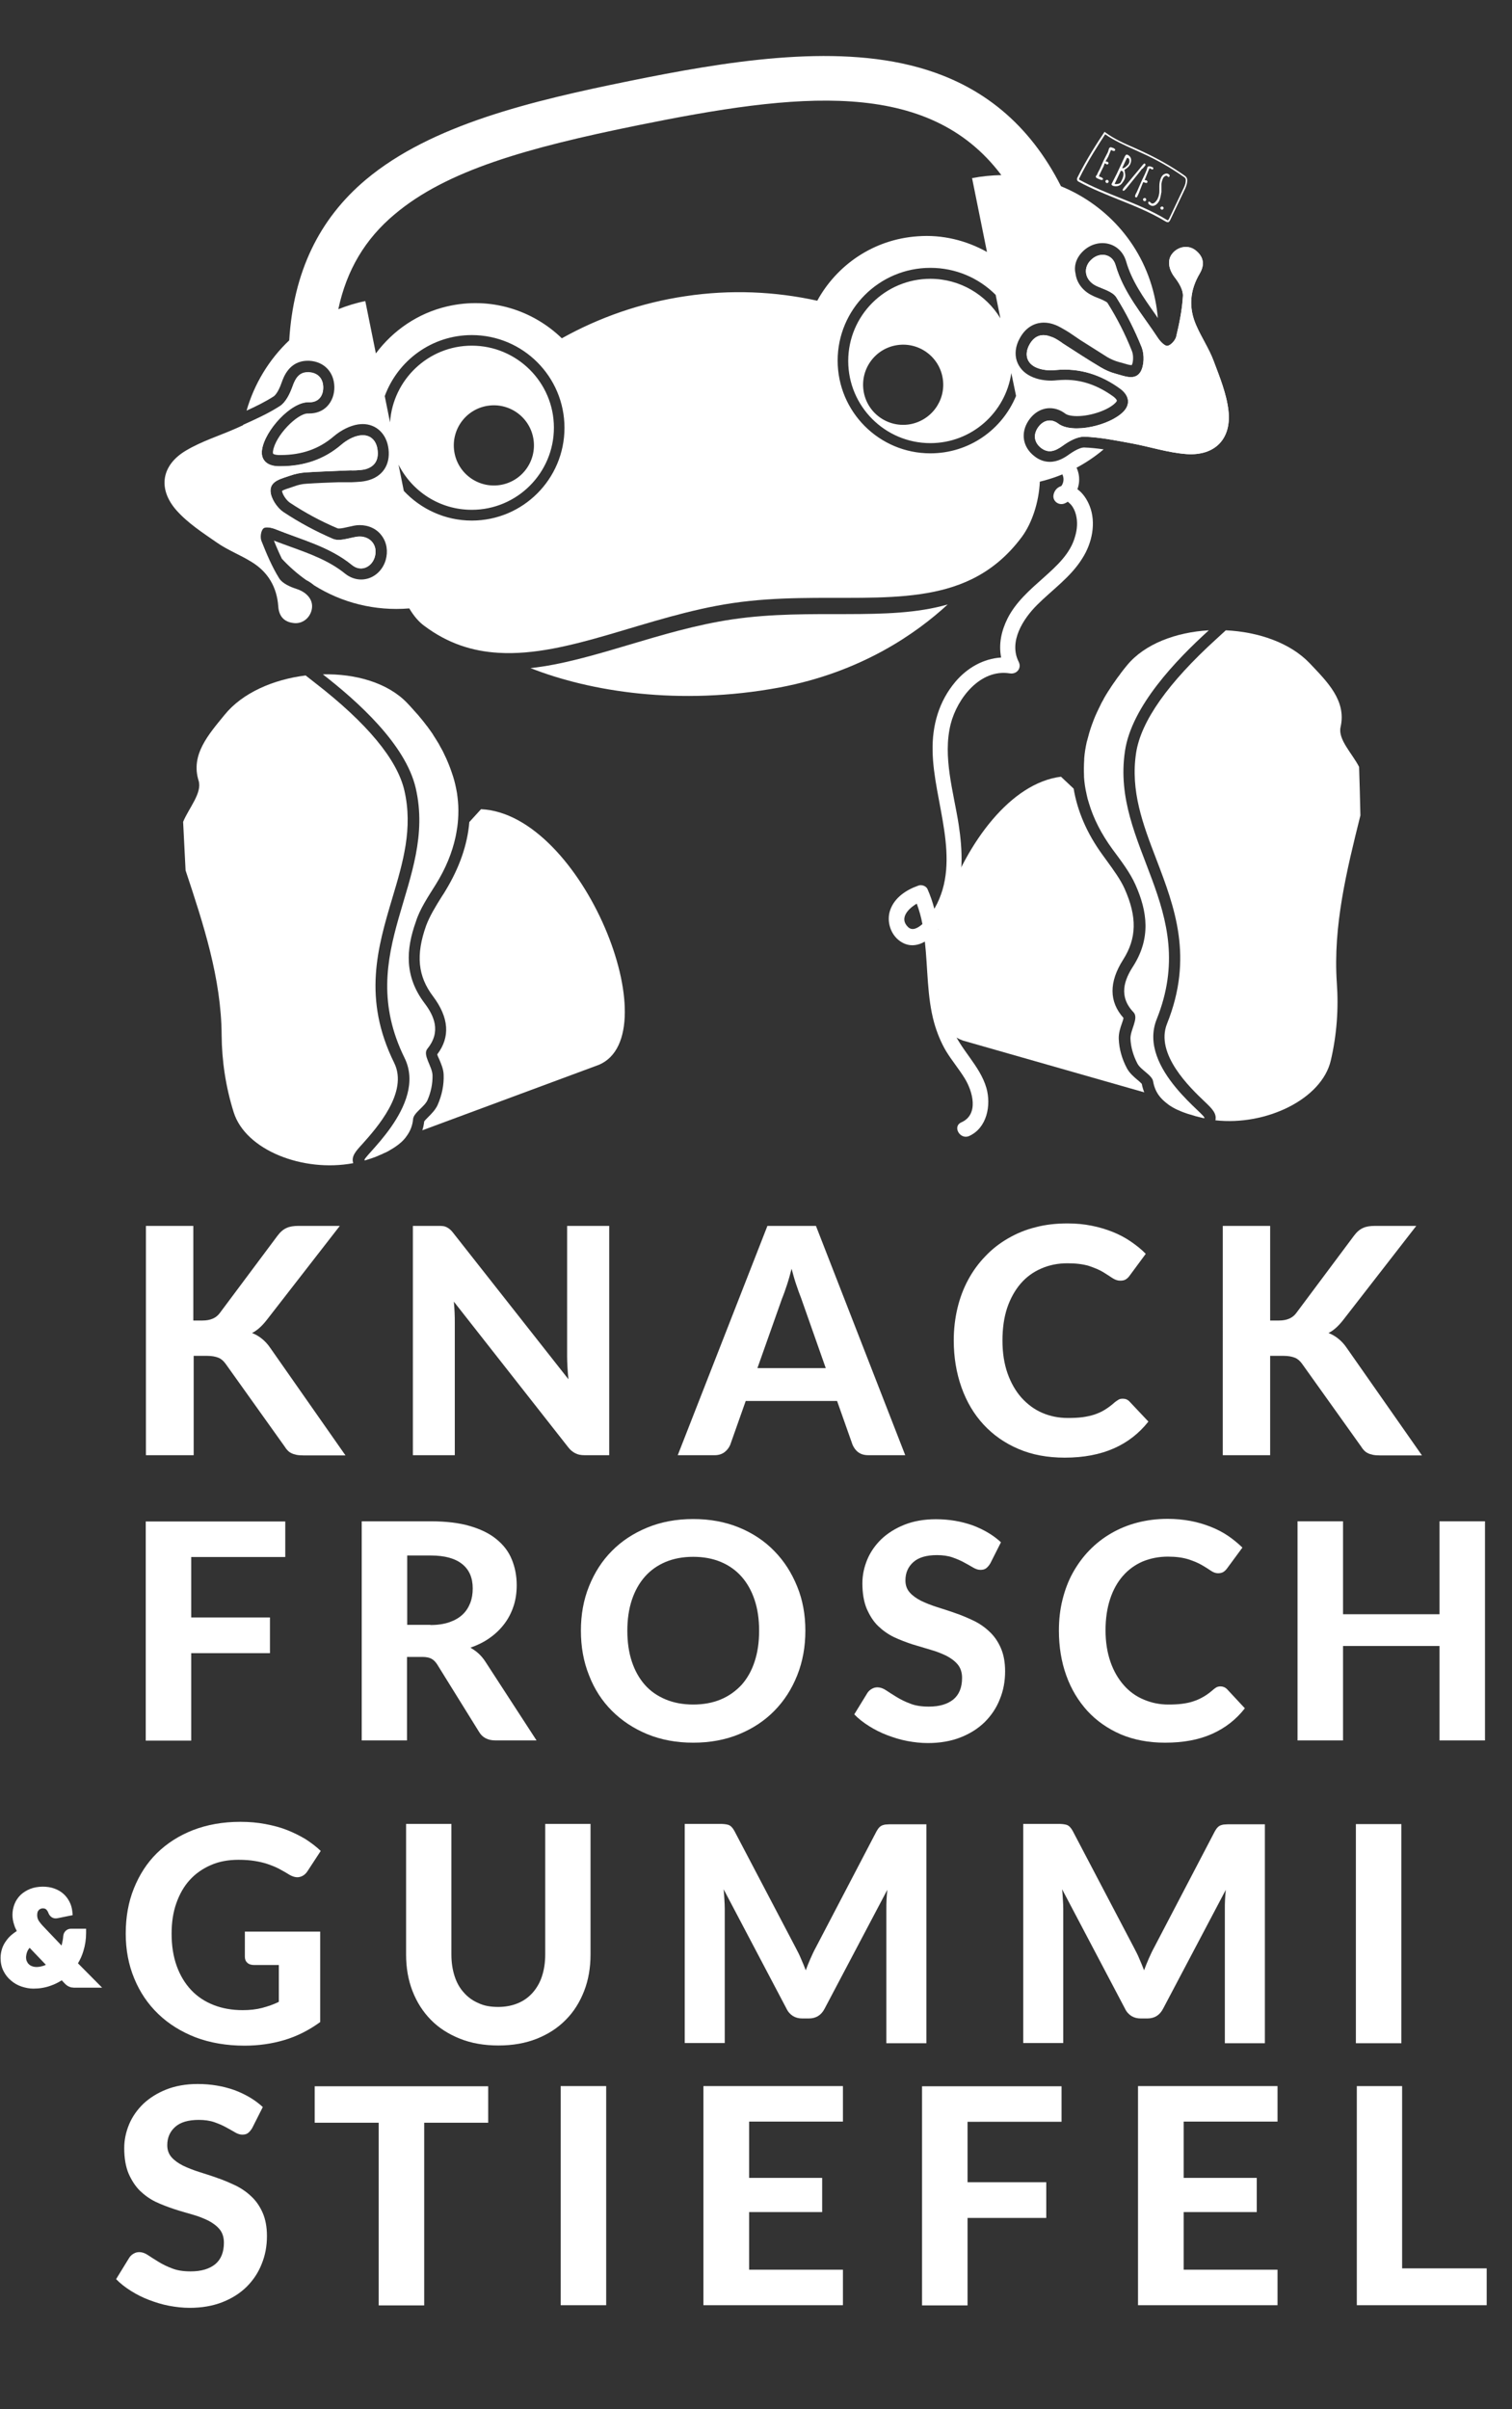 <?xml version="1.0" encoding="utf-8"?>
<!-- Generator: Adobe Illustrator 24.0.3, SVG Export Plug-In . SVG Version: 6.00 Build 0)  -->
<svg version="1.1" id="Ebene_1" xmlns="http://www.w3.org/2000/svg" xmlns:xlink="http://www.w3.org/1999/xlink" x="0px" y="0px"
	 viewBox="0 0 800.9 1275.4" style="enable-background:new 0 0 800.9 1275.4;" xml:space="preserve">
<rect x="0" y="0" width="800.9" height="1275.4" fill="#333333" stroke="none"/>
<style type="text/css">
	.st0{fill:#FFFFFF;}
</style>
<g>
	<g>
		<g>
			<g>
				<path class="st0" d="M102.4,699.1h4.9c4.1,0,7.1-1.3,9-3.8l30.7-41.1c1.5-2,3-3.3,4.8-4.1c1.7-0.8,3.8-1.1,6.4-1.1h21.8
					l-38.7,49.8c-2.5,3.2-5.1,5.6-7.8,6.9c2,0.8,3.7,1.8,5.3,3.1c1.6,1.3,3.1,2.9,4.5,5l39.7,56.7h-22.3c-1.5,0-2.7-0.1-3.7-0.3
					c-1-0.2-1.9-0.5-2.7-0.9c-0.8-0.4-1.5-0.9-2-1.5c-0.6-0.6-1.1-1.3-1.6-2.1l-31.2-43.7c-1.1-1.5-2.3-2.6-3.8-3.2
					c-1.5-0.6-3.5-1-6.1-1h-7v52.6H77.3V649h25.1V699.1z"/>
				<path class="st0" d="M322.7,649v121.4h-13c-2,0-3.6-0.3-4.9-1c-1.3-0.6-2.7-1.7-3.9-3.3l-60.5-77c0.2,2,0.3,3.9,0.4,5.8
					c0.1,1.9,0.1,3.7,0.1,5.3v70.2h-22.2V649h13.2c1.1,0,2,0,2.7,0.1c0.8,0.1,1.4,0.3,2,0.6c0.6,0.3,1.2,0.7,1.8,1.2
					c0.6,0.5,1.2,1.2,1.8,2l60.9,77.3c-0.2-2.1-0.4-4.2-0.5-6.2c-0.1-2-0.2-3.9-0.2-5.6V649H322.7z"/>
				<path class="st0" d="M479.5,770.4H460c-2.2,0-3.9-0.5-5.3-1.5c-1.4-1-2.4-2.4-3.1-4l-8.2-23.2h-48.4l-8.2,23.2
					c-0.6,1.4-1.5,2.7-2.9,3.8c-1.4,1.1-3.2,1.7-5.3,1.7H359L406.5,649h25.7L479.5,770.4z M437.4,724.3l-13.1-37.2
					c-0.8-2-1.6-4.2-2.5-6.9c-0.9-2.6-1.7-5.5-2.5-8.5c-0.8,3.1-1.6,6-2.5,8.7c-0.9,2.7-1.7,5-2.5,6.9l-13.1,37H437.4z"/>
				<path class="st0" d="M594.8,740.5c1.4,0,2.6,0.5,3.5,1.5l10,10.6c-4.9,6.2-11,11-18.3,14.2c-7.3,3.2-15.9,4.9-26,4.9
					c-9.1,0-17.3-1.5-24.5-4.6c-7.3-3.1-13.4-7.4-18.5-12.9c-5.1-5.5-9-12.1-11.7-19.7c-2.7-7.6-4.1-15.9-4.1-24.9
					c0-6,0.7-11.8,2-17.2c1.3-5.4,3.2-10.4,5.7-15c2.5-4.6,5.5-8.7,9.1-12.4c3.5-3.7,7.5-6.8,12-9.4c4.5-2.6,9.3-4.6,14.6-5.9
					c5.3-1.4,10.9-2,16.9-2c4.5,0,8.7,0.4,12.7,1.2c4,0.8,7.7,1.9,11.2,3.3c3.5,1.4,6.7,3.1,9.6,5.1c2.9,2,5.6,4.1,7.9,6.5
					l-8.5,11.5c-0.5,0.7-1.1,1.4-1.9,1.9c-0.8,0.6-1.8,0.8-3.2,0.8s-2.7-0.5-4.1-1.4c-1.4-0.9-3-2-5-3.2c-2-1.2-4.5-2.2-7.4-3.2
					c-3-0.9-6.8-1.4-11.3-1.4c-5.1,0-9.7,0.9-14,2.8c-4.2,1.8-7.9,4.5-10.9,8c-3,3.5-5.4,7.8-7.1,12.8c-1.7,5.1-2.5,10.9-2.5,17.3
					c0,6.5,0.9,12.3,2.7,17.4c1.8,5.1,4.3,9.4,7.4,12.9c3.2,3.5,6.8,6.2,11,8c4.2,1.8,8.7,2.7,13.5,2.7c2.8,0,5.4-0.1,7.7-0.4
					c2.3-0.3,4.5-0.8,6.4-1.4c2-0.7,3.9-1.5,5.6-2.6c1.8-1.1,3.5-2.4,5.3-4c0.6-0.5,1.3-0.9,1.9-1.3S594,740.5,594.8,740.5z"/>
				<path class="st0" d="M672.6,699.1h4.9c4.1,0,7.1-1.3,9-3.8l30.7-41.1c1.5-2,3-3.3,4.8-4.1c1.7-0.8,3.8-1.1,6.4-1.1h21.8
					l-38.7,49.8c-2.5,3.2-5.1,5.6-7.8,6.9c2,0.8,3.7,1.8,5.3,3.1c1.6,1.3,3.1,2.9,4.5,5l39.7,56.7h-22.3c-1.5,0-2.7-0.1-3.7-0.3
					c-1-0.2-1.9-0.5-2.7-0.9c-0.8-0.4-1.5-0.9-2-1.5c-0.6-0.6-1.1-1.3-1.6-2.1l-31.2-43.7c-1.1-1.5-2.3-2.6-3.8-3.2
					c-1.5-0.6-3.5-1-6.1-1h-7v52.6h-25.1V649h25.1V699.1z"/>
			</g>
			<path class="st0" d="M41.3,1039.4c1.2-2,2.2-4.2,2.9-6.6c0.9-2.9,1.4-6.1,1.4-9.4v-2.3h-8c-1.5,0-2.4,0.7-2.9,1.2
				c-0.7,0.7-1.1,1.6-1.2,2.7c-0.1,1.5-0.4,2.9-0.7,4.2c-0.1,0.3-0.1,0.5-0.2,0.8l-10-10.5c-0.6-0.6-1.1-1.3-1.5-1.8
				c-0.4-0.5-0.7-1-0.9-1.4c-0.2-0.4-0.3-0.8-0.4-1.3c-0.1-0.4-0.1-0.9-0.1-1.3c0-0.5,0.1-1,0.2-1.4c0.1-0.4,0.3-0.7,0.6-1
				c0.2-0.3,0.5-0.5,0.9-0.7c0.4-0.2,0.8-0.3,1.3-0.3c1.1,0,1.5,0.4,1.7,0.5c0.5,0.5,1,1.2,1.3,2.1c0.9,2.1,2.7,3.1,4.9,2.6l7.9-1.6
				l-0.2-2c-0.2-1.7-0.6-3.3-1.4-4.9c-0.8-1.6-1.8-3-3.1-4.2c-1.3-1.2-2.9-2.2-4.8-2.9c-3.8-1.5-9.2-1.4-13,0.1
				c-2,0.8-3.7,1.9-5.1,3.2c-1.4,1.4-2.5,3-3.2,4.8c-0.7,1.8-1.1,3.7-1.1,5.7c0,1.8,0.3,3.6,0.9,5.3c0.3,1.1,0.8,2.2,1.4,3.3
				c-0.7,0.5-1.4,0.9-2.1,1.5c-1.3,1-2.5,2.2-3.4,3.5c-1,1.3-1.8,2.8-2.3,4.3c-0.5,1.6-0.8,3.2-0.8,5c0,2.5,0.5,4.8,1.5,6.8
				c1,2,2.3,3.7,4,5.1c1.6,1.4,3.5,2.5,5.6,3.2c2.1,0.7,4.2,1.1,6.3,1.1c3.2,0,6.2-0.5,9-1.5c2.1-0.7,4.1-1.7,6-2.9l1.4,1.5
				c0.4,0.4,0.8,0.8,1.2,1.1c0.4,0.3,0.9,0.6,1.4,0.8c0.5,0.2,1,0.4,1.6,0.4c0.4,0.1,1,0.1,1.5,0.1h14.3L41.3,1039.4z M14.6,1032.8
				c0.3-0.5,0.6-1.1,1.1-1.6l8.6,9c-0.4,0.2-0.8,0.3-1.2,0.5c-1.9,0.6-4.3,1-6.2,0.2c-0.6-0.2-1.2-0.6-1.6-1c-0.5-0.4-0.8-1-1.1-1.6
				c-0.3-0.6-0.4-1.4-0.4-2.3C13.9,1034.9,14.1,1033.9,14.6,1032.8z"/>
			<g>
				<path class="st0" d="M101.3,824.2v32.1h41.7v18.9h-41.7v46.3H77.2v-116h73.9v18.8H101.3z"/>
				<path class="st0" d="M284.2,921.4h-21.7c-4.1,0-7-1.5-8.8-4.6l-22.1-35.6c-0.9-1.4-1.9-2.4-3-3c-1.1-0.6-2.7-1-4.8-1h-8.2v44.2
					h-24v-116h36.5c8.1,0,15,0.8,20.8,2.5c5.8,1.7,10.5,4,14.1,7c3.7,3,6.4,6.5,8.1,10.7c1.7,4.1,2.6,8.7,2.6,13.6
					c0,3.8-0.5,7.5-1.6,10.9s-2.7,6.6-4.8,9.4c-2.1,2.8-4.6,5.3-7.7,7.5c-3,2.2-6.5,3.9-10.4,5.3c1.5,0.9,3,1.9,4.3,3.1
					c1.3,1.2,2.5,2.6,3.6,4.3L284.2,921.4z M228,860.3c3.9,0,7.2-0.5,10.1-1.5c2.8-1,5.1-2.3,7-4.1c1.8-1.7,3.1-3.8,4-6.1
					c0.9-2.3,1.3-4.9,1.3-7.7c0-5.5-1.8-9.8-5.5-12.8c-3.7-3-9.2-4.6-16.7-4.6h-12.5v36.7H228z"/>
				<path class="st0" d="M426.6,863.3c0,8.5-1.4,16.3-4.3,23.6s-6.9,13.5-12.1,18.8s-11.4,9.4-18.7,12.4c-7.3,3-15.4,4.5-24.3,4.5
					s-17-1.5-24.3-4.5c-7.3-3-13.6-7.2-18.8-12.4s-9.3-11.5-12.1-18.8c-2.9-7.2-4.3-15.1-4.3-23.6c0-8.5,1.4-16.3,4.3-23.5
					c2.9-7.2,6.9-13.5,12.1-18.7c5.2-5.3,11.5-9.4,18.8-12.4c7.3-3,15.4-4.5,24.3-4.5s17,1.5,24.3,4.5c7.3,3,13.6,7.2,18.7,12.5
					c5.2,5.3,9.2,11.6,12.1,18.8C425.2,847.1,426.6,854.9,426.6,863.3z M402.1,863.3c0-6.1-0.8-11.5-2.4-16.3
					c-1.6-4.8-3.9-8.9-6.9-12.3c-3-3.4-6.7-6-11-7.8c-4.3-1.8-9.2-2.7-14.6-2.7c-5.4,0-10.3,0.9-14.6,2.7c-4.3,1.8-8,4.4-11,7.8
					c-3,3.4-5.3,7.5-6.9,12.3c-1.6,4.8-2.4,10.3-2.4,16.3c0,6.1,0.8,11.6,2.4,16.4c1.6,4.8,3.9,8.9,6.9,12.3c3,3.4,6.7,5.9,11,7.7
					c4.3,1.8,9.2,2.7,14.6,2.7c5.4,0,10.3-0.9,14.6-2.7c4.3-1.8,7.9-4.4,11-7.7c3-3.4,5.3-7.4,6.9-12.3
					C401.3,874.9,402.1,869.5,402.1,863.3z"/>
				<path class="st0" d="M524.6,827.6c-0.7,1.2-1.5,2.1-2.3,2.7c-0.8,0.6-1.8,0.8-3,0.8c-1.2,0-2.4-0.4-3.8-1.2
					c-1.4-0.8-2.9-1.7-4.8-2.7c-1.8-1-3.9-1.9-6.2-2.7c-2.3-0.8-5.1-1.2-8.2-1.2c-5.5,0-9.7,1.2-12.5,3.7c-2.8,2.5-4.2,5.7-4.2,9.7
					c0,2.6,0.8,4.7,2.3,6.4c1.5,1.7,3.5,3.1,6,4.4c2.5,1.2,5.3,2.3,8.4,3.3c3.1,1,6.4,2,9.7,3.2c3.3,1.1,6.5,2.5,9.7,4
					c3.1,1.5,6,3.5,8.4,5.8c2.5,2.3,4.5,5.2,6,8.6c1.5,3.4,2.3,7.5,2.3,12.4c0,5.3-0.9,10.2-2.8,14.8c-1.8,4.6-4.5,8.6-8,12.1
					c-3.5,3.4-7.7,6.1-12.8,8.1c-5.1,2-10.9,3-17.3,3c-3.7,0-7.3-0.4-11-1.1c-3.7-0.7-7.2-1.8-10.6-3.1c-3.4-1.3-6.6-2.9-9.6-4.8
					c-3-1.9-5.6-3.9-7.8-6.2l7-11.4c0.6-0.9,1.4-1.6,2.3-2.1c1-0.6,2-0.8,3-0.8c1.4,0,3,0.5,4.6,1.6c1.6,1.1,3.4,2.2,5.5,3.5
					c2.1,1.3,4.5,2.5,7.2,3.5c2.7,1.1,6,1.6,9.9,1.6c5.6,0,9.9-1.3,13-3.8c3.1-2.6,4.6-6.4,4.6-11.4c0-2.9-0.8-5.3-2.3-7.1
					c-1.5-1.8-3.5-3.3-6-4.6c-2.5-1.2-5.2-2.3-8.4-3.2c-3.1-0.9-6.4-1.9-9.7-2.9c-3.3-1.1-6.5-2.3-9.7-3.8c-3.1-1.5-5.9-3.5-8.4-5.9
					c-2.5-2.4-4.4-5.5-6-9.1c-1.5-3.6-2.3-8.1-2.3-13.5c0-4.3,0.9-8.5,2.6-12.6c1.7-4,4.2-7.6,7.5-10.8c3.3-3.1,7.4-5.7,12.2-7.6
					c4.8-1.9,10.4-2.9,16.6-2.9c7,0,13.4,1.1,19.4,3.2c5.9,2.2,11,5.2,15.1,9L524.6,827.6z"/>
				<path class="st0" d="M646.5,892.8c1.3,0,2.5,0.5,3.4,1.4l9.5,10.2c-4.7,6-10.5,10.5-17.5,13.6c-7,3.1-15.2,4.6-24.8,4.6
					c-8.7,0-16.5-1.5-23.4-4.4c-6.9-3-12.8-7.1-17.7-12.4c-4.8-5.3-8.6-11.5-11.2-18.8c-2.6-7.2-3.9-15.2-3.9-23.7
					c0-5.8,0.6-11.2,1.9-16.4c1.3-5.2,3.1-10,5.5-14.3s5.3-8.3,8.7-11.8c3.4-3.5,7.2-6.5,11.5-9c4.3-2.5,8.9-4.4,13.9-5.7
					s10.4-2,16.1-2c4.3,0,8.3,0.4,12.1,1.1c3.8,0.7,7.4,1.8,10.7,3.1c3.3,1.3,6.4,2.9,9.2,4.8c2.8,1.9,5.3,4,7.6,6.2l-8.1,11
					c-0.5,0.7-1.1,1.3-1.8,1.8c-0.7,0.5-1.8,0.8-3,0.8c-1.3,0-2.6-0.5-3.9-1.4c-1.3-0.9-2.9-1.9-4.8-3c-1.9-1.1-4.3-2.1-7.1-3
					c-2.9-0.9-6.5-1.4-10.8-1.4c-4.8,0-9.3,0.9-13.4,2.6c-4.1,1.8-7.5,4.3-10.4,7.6c-2.9,3.3-5.2,7.4-6.8,12.3
					c-1.6,4.9-2.4,10.4-2.4,16.5c0,6.2,0.9,11.8,2.6,16.7c1.7,4.9,4.1,9,7.1,12.4c3,3.4,6.5,5.9,10.6,7.6c4,1.7,8.3,2.6,12.9,2.6
					c2.7,0,5.2-0.1,7.4-0.4c2.2-0.3,4.3-0.7,6.2-1.4c1.9-0.6,3.7-1.5,5.4-2.5c1.7-1,3.4-2.3,5.1-3.8c0.6-0.5,1.2-0.9,1.8-1.2
					C645,893,645.7,892.8,646.5,892.8z"/>
				<path class="st0" d="M786.6,805.4v116h-24.1v-50h-51.1v50h-24.1v-116h24.1v49.2h51.1v-49.2H786.6z"/>
			</g>
			<g>
				<path class="st0" d="M133.6,1126.6c-0.7,1.2-1.5,2.1-2.3,2.7c-0.8,0.6-1.8,0.8-3,0.8c-1.2,0-2.4-0.4-3.8-1.2
					c-1.4-0.8-2.9-1.7-4.8-2.7c-1.8-1-3.9-1.9-6.2-2.7c-2.3-0.8-5.1-1.2-8.2-1.2c-5.5,0-9.7,1.2-12.5,3.7c-2.8,2.5-4.2,5.7-4.2,9.7
					c0,2.6,0.8,4.7,2.3,6.4c1.5,1.7,3.5,3.1,6,4.4c2.5,1.2,5.3,2.3,8.4,3.3c3.1,1,6.4,2,9.7,3.2c3.3,1.1,6.5,2.5,9.7,4
					c3.1,1.5,6,3.5,8.4,5.8c2.5,2.3,4.5,5.2,6,8.6c1.5,3.4,2.3,7.5,2.3,12.4c0,5.3-0.9,10.2-2.8,14.8c-1.8,4.6-4.5,8.6-8,12.1
					c-3.5,3.4-7.7,6.1-12.8,8.1c-5.1,2-10.9,3-17.3,3c-3.7,0-7.3-0.4-11-1.1c-3.7-0.7-7.2-1.8-10.6-3.1c-3.4-1.3-6.6-2.9-9.6-4.8
					c-3-1.9-5.6-3.9-7.8-6.2l7-11.4c0.6-0.9,1.4-1.6,2.3-2.1c1-0.6,2-0.8,3-0.8c1.4,0,3,0.5,4.6,1.6c1.6,1.1,3.4,2.2,5.5,3.5
					c2.1,1.3,4.5,2.5,7.2,3.5c2.7,1.1,6,1.6,9.9,1.6c5.6,0,9.9-1.3,13-3.8c3.1-2.6,4.6-6.4,4.6-11.4c0-2.9-0.8-5.3-2.3-7.1
					c-1.5-1.8-3.5-3.3-6-4.6c-2.5-1.2-5.2-2.3-8.4-3.2c-3.1-0.9-6.4-1.8-9.7-2.9c-3.3-1.1-6.5-2.3-9.7-3.8c-3.1-1.5-5.9-3.5-8.4-5.9
					c-2.5-2.5-4.4-5.5-6-9.1c-1.5-3.6-2.3-8.1-2.3-13.5c0-4.3,0.9-8.5,2.6-12.6c1.7-4,4.2-7.6,7.5-10.8c3.3-3.1,7.4-5.7,12.2-7.6
					c4.8-1.9,10.4-2.9,16.6-2.9c7,0,13.4,1.1,19.4,3.2c5.9,2.2,11,5.2,15.1,9L133.6,1126.6z"/>
				<path class="st0" d="M258.6,1123.8h-33.9v96.7h-24.1v-96.7h-33.9v-19.3h91.9V1123.8z"/>
				<path class="st0" d="M321.2,1220.4H297v-116h24.1V1220.4z"/>
				<path class="st0" d="M396.8,1123.2v29.8h38.7v18.1h-38.7v30.5h49.7v18.8h-73.9v-116h73.9v18.8H396.8z"/>
				<path class="st0" d="M512.5,1123.2v32.1h41.7v18.9h-41.7v46.3h-24.1v-116h73.9v18.8H512.5z"/>
				<path class="st0" d="M627,1123.2v29.8h38.7v18.1H627v30.5h49.7v18.8h-73.9v-116h73.9v18.8H627z"/>
				<path class="st0" d="M787.5,1200.9v19.5h-68.8v-116h24v96.5H787.5z"/>
			</g>
			<g>
				<path class="st0" d="M129.8,1022.6h39.8v47.9c-5.9,4.3-12.2,7.5-18.9,9.5c-6.7,2-13.8,3-21.2,3c-9.5,0-18.2-1.5-25.9-4.4
					c-7.7-3-14.3-7.1-19.8-12.4c-5.5-5.3-9.7-11.5-12.7-18.8c-3-7.2-4.5-15.2-4.5-23.7c0-8.7,1.4-16.7,4.3-23.9
					c2.9-7.2,6.9-13.5,12.2-18.7c5.3-5.2,11.7-9.3,19.1-12.2c7.5-2.9,15.9-4.4,25.1-4.4c4.8,0,9.3,0.4,13.4,1.2
					c4.2,0.8,8,1.8,11.5,3.2c3.5,1.4,6.7,3,9.7,4.8c2.9,1.9,5.6,3.9,8,6.2l-7,10.7c-1.1,1.7-2.5,2.7-4.2,3.1
					c-1.7,0.4-3.6-0.1-5.6-1.3c-1.9-1.2-3.8-2.2-5.6-3.2c-1.8-0.9-3.8-1.7-5.9-2.4c-2.1-0.7-4.3-1.2-6.8-1.6s-5.3-0.6-8.5-0.6
					c-5.4,0-10.3,0.9-14.6,2.8c-4.4,1.9-8.1,4.5-11.2,7.9c-3.1,3.4-5.4,7.5-7.1,12.3c-1.7,4.8-2.5,10.2-2.5,16.1
					c0,6.4,0.9,12.1,2.7,17.1c1.8,5,4.4,9.3,7.7,12.8c3.3,3.5,7.3,6.1,11.9,7.9c4.6,1.8,9.7,2.7,15.4,2.7c3.8,0,7.3-0.4,10.3-1.2
					c3-0.8,6-1.8,8.8-3.2v-19.5h-13.1c-1.5,0-2.8-0.4-3.6-1.2c-0.9-0.8-1.3-1.9-1.3-3.2V1022.6z"/>
				<path class="st0" d="M263.9,1062.5c3.9,0,7.4-0.7,10.5-2c3.1-1.3,5.7-3.2,7.8-5.6c2.1-2.4,3.8-5.3,4.9-8.7
					c1.1-3.4,1.7-7.2,1.7-11.5v-69.1h24v69.1c0,7-1.1,13.5-3.4,19.4c-2.3,5.9-5.5,11-9.7,15.2c-4.2,4.3-9.3,7.6-15.3,10
					c-6,2.4-12.8,3.6-20.4,3.6c-7.6,0-14.4-1.2-20.4-3.6c-6-2.4-11.2-5.7-15.4-10c-4.2-4.3-7.4-9.3-9.7-15.2
					c-2.3-5.9-3.4-12.4-3.4-19.4v-69.1h24v69.1c0,4.3,0.6,8.1,1.7,11.5c1.1,3.4,2.7,6.3,4.9,8.7c2.1,2.4,4.7,4.3,7.8,5.6
					C256.4,1061.9,259.9,1062.5,263.9,1062.5z"/>
				<path class="st0" d="M490.7,965.7v116h-21.2v-71.2c0-1.5,0-3.1,0.1-4.8c0.1-1.7,0.2-3.4,0.4-5.2l-33.2,62.9
					c-1.8,3.5-4.6,5.2-8.4,5.2h-3.4c-1.9,0-3.5-0.4-5-1.3c-1.4-0.9-2.6-2.2-3.4-3.9l-33.3-63.2c0.2,1.9,0.3,3.7,0.4,5.4
					c0.1,1.7,0.2,3.3,0.2,4.8v71.2h-21.2v-116H381c1,0,1.9,0,2.7,0.1c0.8,0.1,1.5,0.2,2.1,0.4c0.6,0.2,1.2,0.6,1.7,1.1
					c0.5,0.5,1,1.2,1.5,2.1l32.5,61.9c1,1.9,2,3.8,2.8,5.8c0.9,2,1.7,4,2.5,6.1c0.8-2.1,1.6-4.2,2.5-6.2c0.9-2,1.8-4,2.8-5.8
					l32.2-61.6c0.5-0.9,1-1.6,1.5-2.1c0.5-0.5,1.1-0.9,1.7-1.1c0.6-0.2,1.3-0.4,2.1-0.4c0.8-0.1,1.7-0.1,2.8-0.1H490.7z"/>
				<path class="st0" d="M670,965.7v116h-21.2v-71.2c0-1.5,0-3.1,0.1-4.8c0.1-1.7,0.2-3.4,0.4-5.2l-33.2,62.9
					c-1.8,3.5-4.6,5.2-8.4,5.2h-3.4c-1.9,0-3.5-0.4-5-1.3c-1.4-0.9-2.6-2.2-3.4-3.9l-33.3-63.2c0.2,1.9,0.3,3.7,0.4,5.4
					c0.1,1.7,0.2,3.3,0.2,4.8v71.2h-21.2v-116h18.2c1,0,1.9,0,2.7,0.1c0.8,0.1,1.5,0.2,2.1,0.4c0.6,0.2,1.2,0.6,1.7,1.1
					c0.5,0.5,1,1.2,1.5,2.1l32.5,61.9c1,1.9,2,3.8,2.8,5.8c0.9,2,1.7,4,2.5,6.1c0.8-2.1,1.6-4.2,2.5-6.2c0.9-2,1.8-4,2.8-5.8
					l32.2-61.6c0.5-0.9,1-1.6,1.5-2.1c0.5-0.5,1.1-0.9,1.7-1.1c0.6-0.2,1.3-0.4,2.1-0.4c0.8-0.1,1.7-0.1,2.8-0.1H670z"/>
				<path class="st0" d="M742.3,1081.7h-24.1v-116h24.1V1081.7z"/>
			</g>
		</g>
	</g>
	<g>
		<path class="st0" d="M387.9,327.9c-38.5,5.7-74.2,22.3-106.9,25.8c31.5,12.4,78.7,20.1,131.7,10.3c43.5-8.1,72.7-28.7,89.3-44
			C469.9,329.3,430,321.7,387.9,327.9z"/>
		<path class="st0" d="M562.8,181.7c6.7,4.3,13.4,8.7,20.3,12.8c2.4,1.4,5,2.6,7.7,3.3c4.6,1.2,10.3,3.9,13.3-0.9
			c2-3.3,2.1-9.2,0.7-12.9c-3.7-9.2-8.2-18.2-13.5-26.6c-1.9-3-6.8-4.3-10.5-6c-6.4-3-7.6-10.1-2.1-14.5c4.3-3.5,10.5-2.4,12.2,3.4
			c4.3,14.9,14.3,26.2,22.5,38.7c1.2,1.8,3.6,4.3,5,4.1c1.8-0.3,4.1-2.9,4.6-4.8c1.7-7.1,3.2-14.4,3.6-21.7c0.1-3.2-2.2-7-4.4-9.8
			c-3.2-4.2-4.1-9.1-1.2-12.6c3.1-3.8,8.6-4.7,12.4-1.6c4.1,3.3,4.9,7.4,2.1,12.2c-5.3,8.9-6,18.2-1.8,27.6
			c2.8,6.4,6.8,12.3,9.2,18.8c3.2,8.5,6.8,17.3,7.8,26.2c1.7,14.9-7.1,24-22.1,23c-9.9-0.7-19.5-3.9-29.3-5.7
			c-8.2-1.5-16.5-3.2-24.9-3.5c-3.8-0.1-8.2,2.4-11.5,4.8c-3.9,2.8-7.4,4.2-11.4,1.2c-3.7-2.9-4.3-6.9-1.8-10.7
			c2.7-4,6.9-5.2,10.9-2.2c7.5,5.6,27.5,1,34.6-6.5c3.6-3.8,3.1-8.5-2.1-12.2c-10-7.2-21.2-10.9-33.8-9.7c-3.6,0.4-7.7,0-10.8-1.5
			c-4.9-2.4-5.8-7.1-3.3-11.8c2.6-4.8,6.5-6.3,11.6-4.3C558.8,178.8,562.8,181.6,562.8,181.7z"/>
		<path class="st0" d="M562.8,181.7c6.7,4.3,13.4,8.7,20.3,12.8c2.4,1.4,5,2.6,7.7,3.3c4.6,1.2,10.3,3.9,13.3-0.9
			c2-3.3,2.1-9.2,0.7-12.9c-3.7-9.2-8.2-18.2-13.5-26.6c-1.9-3-6.8-4.3-10.5-6c-6.4-3-7.6-10.1-2.1-14.5c4.3-3.5,10.5-2.4,12.2,3.4
			c4.3,14.9,14.3,26.2,22.5,38.7c1.2,1.8,3.6,4.3,5,4.1c1.8-0.3,4.1-2.9,4.6-4.8c1.7-7.1,3.2-14.4,3.6-21.7c0.1-3.2-2.2-7-4.4-9.8
			c-3.2-4.2-4.1-9.1-1.2-12.6c3.1-3.8,8.6-4.7,12.4-1.6c4.1,3.3,4.9,7.4,2.1,12.2c-5.3,8.9-6,18.2-1.8,27.6
			c2.8,6.4,6.8,12.3,9.2,18.8c3.2,8.5,6.8,17.3,7.8,26.2c1.7,14.9-7.1,24-22.1,23c-9.9-0.7-19.5-3.9-29.3-5.7
			c-8.2-1.5-16.5-3.2-24.9-3.5c-3.8-0.1-8.2,2.4-11.5,4.8c-3.9,2.8-7.4,4.2-11.4,1.2c-3.7-2.9-4.3-6.9-1.8-10.7
			c2.7-4,6.9-5.2,10.9-2.2c7.5,5.6,27.5,1,34.6-6.5c3.6-3.8,3.1-8.5-2.1-12.2c-10-7.2-21.2-10.9-33.8-9.7c-3.6,0.4-7.7,0-10.8-1.5
			c-4.9-2.4-5.8-7.1-3.3-11.8c2.6-4.8,6.5-6.3,11.6-4.3C558.8,178.8,562.8,181.6,562.8,181.7z"/>
		<path class="st0" d="M185.8,249c-8,0.3-16,0.6-23.9,1.1c-2.8,0.2-5.6,0.8-8.2,1.7c-4.4,1.6-10.7,2.7-10.4,8.3
			c0.2,3.8,3.5,8.7,6.8,11c8.3,5.5,17.2,10.3,26.3,14.2c3.3,1.4,8.1-0.3,12.1-1c7-1.2,12,4,10,10.7c-1.6,5.3-7.3,8-12,4.2
			c-12-9.8-26.7-13.4-40.5-19c-2-0.8-5.4-1.5-6.5-0.4c-1.3,1.2-1.8,4.7-1,6.6c2.7,6.8,5.6,13.7,9.4,19.8c1.7,2.7,5.8,4.5,9.2,5.6
			c5,1.6,8.5,5.2,8.2,9.7c-0.4,4.9-4.4,8.7-9.2,8.4c-5.3-0.4-8.3-3.3-8.7-8.8c-0.7-10.3-5.5-18.4-14.3-23.7
			c-6-3.7-12.6-6.2-18.3-10.2c-7.5-5.2-15.4-10.3-21.4-17.1c-9.9-11.3-7.9-23.8,5-31.5c8.5-5.1,18.2-8,27.3-12.1
			c7.6-3.5,15.4-6.8,22.4-11.3c3.2-2.1,5.4-6.6,6.8-10.5c1.6-4.5,3.7-7.7,8.7-7.5c4.7,0.2,7.5,3.2,7.6,7.8c0.1,4.9-2.7,8.2-7.7,8
			c-9.3-0.3-23.2,14.9-24.7,25.1c-0.8,5.2,2.3,8.7,8.7,8.8c12.4,0.2,23.6-3.1,33.3-11.4c2.7-2.3,6.3-4.4,9.8-4.9
			c5.4-0.8,8.8,2.5,9.4,7.8c0.6,5.4-1.7,8.9-7,10.2C190.6,249,185.8,249.1,185.8,249z"/>
		<g>
			<path class="st0" d="M186.5,299.1c1.5,1.2,3.2,1.8,4.7,1.8c3.2,0,6.2-2.4,7.3-6c1.8-6-2.1-10.9-8-10.9c-0.6,0-1.3,0.1-2,0.2
				c-2.9,0.5-6.2,1.6-9.1,1.6c-1.1,0-2.1-0.1-3-0.5c-9.1-3.9-18-8.7-26.3-14.2c-3.4-2.2-6.6-7.1-6.8-11c-0.3-5.6,5.9-6.7,10.4-8.3
				c2.6-0.9,5.4-1.5,8.2-1.7c8-0.5,16-0.7,23.9-1.1c0,0.1,4.9,0.1,7.2-0.5c5.3-1.2,7.7-4.7,7-10.2c-0.5-4.7-3.3-7.9-7.8-7.9
				c-0.5,0-1.1,0-1.6,0.1c-3.5,0.5-7.1,2.6-9.8,4.9c-9.3,8-20.2,11.4-32.1,11.4c-0.4,0-0.8,0-1.2,0c-6.4-0.1-9.5-3.7-8.7-8.8
				c1.5-10.1,15-25.1,24.4-25.1c0.1,0,0.2,0,0.3,0c0.1,0,0.3,0,0.4,0c4.8,0,7.4-3.3,7.3-8.1c-0.1-4.6-2.9-7.5-7.6-7.8
				c-0.2,0-0.4,0-0.5,0c-4.6,0-6.6,3.1-8.1,7.5c-1.4,3.9-3.5,8.4-6.8,10.5c-6.1,3.9-12.7,6.9-19.4,9.9c-1.9,10.1-1.9,20.8,0.2,31.5
				c1.8,9,5.1,17.4,9.4,24.9c0.2-0.7,0.5-1.3,1-1.7c0.4-0.4,1.1-0.5,1.9-0.5c1.4,0,3.3,0.5,4.5,1
				C159.8,285.7,174.5,289.3,186.5,299.1z"/>
			<path class="st0" d="M574.8,132c2.6-2.1,5.9-3.3,9.1-3.3c6,0,10.9,3.8,12.6,9.7c3,10.4,9.1,19,15.6,28.2c0.4,0.6,0.8,1.2,1.2,1.8
				c-0.3-3.2-0.7-6.4-1.4-9.7c-5.7-28.2-25.2-50-49.9-60.1c-16.6-32.7-41.6-53.5-75.5-62.9c-45.6-12.7-103-3-153.2,7.2
				C281.7,53.4,228.5,66,193.8,95.1c-25,21-38.4,49.2-40.6,85.1c-10.7,10.1-18.5,23-22.6,37.2c5.1-2.3,9.9-4.7,14.3-7.5
				c0.5-0.3,2.4-1.9,4.3-7.4c1-2.8,4-11.5,13.8-11.5c0.3,0,0.5,0,0.8,0c7.8,0.4,13.1,5.9,13.3,13.7c0.1,4.1-1.3,7.8-3.8,10.4
				c-2.4,2.5-5.7,3.8-9.6,3.8c-0.2,0-0.4,0-0.7,0c-5.5,0-17.2,11.7-18.4,20c-0.1,0.8,0,1.2,0.1,1.3c0.1,0.2,0.9,0.6,2.8,0.7
				c0.4,0,0.7,0,1.1,0c11.2,0,20.4-3.2,28.2-9.9c3.9-3.3,8.5-5.6,12.8-6.3c0.9-0.1,1.7-0.2,2.5-0.2c7.3,0,12.8,5.3,13.7,13.3
				c1,8.5-3.4,14.8-11.6,16.7c-2.1,0.5-4.1,0.6-5.9,0.7c-0.7,0-1.4,0.1-2,0.1c-0.2,0-0.4,0-0.5,0c-0.5,0-4.8,0-6.5,0
				c-5.6,0.2-11.4,0.4-17,0.8c-2.2,0.1-4.4,0.6-6.5,1.4c-0.7,0.2-1.4,0.5-2.1,0.7c-1.2,0.4-3.5,1.1-4.3,1.7c0.1,1.6,2.1,4.8,4.1,6.2
				c8,5.3,16.5,9.9,25.3,13.6c0,0,0.2,0.1,0.7,0.1c1.3,0,3.1-0.4,4.8-0.8c1.1-0.2,2.2-0.5,3.2-0.7c1-0.2,2-0.3,3-0.3
				c4.8,0,9.1,2,11.7,5.6c2.7,3.6,3.4,8.3,2.1,12.9c-1.8,6.1-7,10.3-13,10.3c-3,0-6-1.1-8.5-3.1c-8.4-6.8-18.3-10.4-28.8-14.2
				c-2.9-1.1-5.9-2.1-8.9-3.3c1.3,3.3,2.7,6.5,4.2,9.6c3.9,4.2,8.2,8,12.9,11.3c1.6,0.8,3,1.8,4.2,2.8c14.7,9.2,32.2,13.7,50.4,12.2
				c2.3,3.9,5,7.1,7.9,9.2c12.5,9.4,25.6,13.5,39.3,14.3c37.2,2.3,78.7-19.6,124-26.3c48-7.1,93,3.8,126.8-12.7
				c9.8-4.8,18.7-11.9,26.5-22.4c5.3-7.2,9-18.2,9.5-29.2c12.9-3.1,24.3-9.1,33.8-17.1c-3.5-0.5-7-0.9-10.5-1c-0.6,0-3,0.3-7.7,3.6
				c-2.6,1.9-6.1,4-10.3,4c-2.9,0-5.7-1-8.2-3c-6.2-4.8-7.4-12.3-3.1-18.8c2.8-4.2,6.9-6.6,11.3-6.6c2.9,0,5.7,1,8.2,2.9
				c0.4,0.3,2,1.3,6.2,1.3c7.5,0,16.8-3.3,20.4-7.1c0.6-0.6,0.7-1,0.7-1.1c0-0.2-0.4-1.1-1.9-2.2c-8.2-5.9-16.5-8.8-25.4-8.8
				c-1.4,0-2.9,0.1-4.3,0.2c-1,0.1-2.1,0.2-3.1,0.2c-2.9,0-7.1-0.4-10.9-2.3c-3.7-1.8-6.2-4.6-7.4-8.1c-1.2-3.7-0.7-7.9,1.5-11.9
				c3.9-7.3,9.7-8.4,12.8-8.4c2,0,4.1,0.4,6.3,1.3c2,0.8,3.7,1.9,5.3,2.8c0.6,0.4,1.2,0.7,1.8,1.1c0.5,0.3,4.4,3,5.9,4
				c4.7,3,9.6,6.1,14.4,9.1c1.9,1.1,4,2,6.2,2.6c0.7,0.2,1.4,0.4,2.2,0.6c1.6,0.5,3.3,1,4.4,1c0,0,0,0,0.1,0c0.8-1.4,1-5.2,0.1-7.4
				c-3.5-8.9-7.9-17.5-13-25.6c-0.6-0.7-3.3-1.9-4.9-2.5c-1-0.4-2.1-0.8-3-1.3c-5-2.3-8.4-6.7-9-11.7
				C568.6,140.1,570.6,135.4,574.8,132z M249.9,275.6c-14.2,0-27-6.1-36-15.7l-2.8-13.9c7.2,14.2,21.8,23.9,38.8,23.9
				c24,0,43.5-19.5,43.5-43.5S273.8,183,249.9,183c-23,0-41.8,18-43.3,40.6l-2.8-13.9c6.9-18.8,24.9-32.3,46.1-32.3
				c27.1,0,49.1,22,49.1,49.1S277,275.6,249.9,275.6z M258.5,214.8c11.6-1.7,22.4,6.3,24.1,17.9c1.7,11.6-6.3,22.4-17.9,24.1
				c-11.6,1.7-22.4-6.3-24.1-17.9C238.9,227.3,246.9,216.5,258.5,214.8z M432.9,159.2c-22.3-4.9-45.8-6-69.8-2.4
				c-23.7,3.5-45.8,11.3-65.5,22.3c-15.4-14.9-37.8-22.2-60.7-16.9c-15.5,3.6-28.7,12.7-37.8,24.9l-5.6-27.7c-5,1-9.8,2.5-14.3,4.3
				c4.4-20.7,14.2-37.2,29.9-50.3c27.4-23.1,69.7-35.1,128.9-47.1C421.7,49.3,491.5,41,530.4,92.7c-5.1,0.1-10.3,0.6-15.5,1.6
				l7.9,39.1c-10.9-6.1-23.6-9.3-36.7-8.3C462.6,126.7,443.2,140.4,432.9,159.2z M538.2,209.6c-7.4,17.9-24.9,30.4-45.4,30.4
				c-27.1,0-49.1-22-49.1-49.1c0-27.1,22-49.1,49.1-49.1c13.5,0,25.7,5.4,34.6,14.3l2.5,12.4c-7.6-12.5-21.4-20.9-37.1-20.9
				c-24,0-43.5,19.5-43.5,43.5c0,24,19.5,43.5,43.5,43.5c21.8,0,39.8-16.1,42.9-37.1L538.2,209.6z M481.5,224.7
				c-11.6,1.7-22.4-6.3-24.1-17.9c-1.7-11.6,6.3-22.4,17.9-24.1s22.4,6.3,24.1,17.9C501.1,212.2,493.1,222.9,481.5,224.7z"/>
		</g>
		<g>
			<path class="st0" d="M230.8,468.3c5.3-8.5,8.7-16.9,10.5-25.2l0,0c0.3-1.5,0.6-3,0.8-4.5c0-0.2,0-0.3,0.1-0.5
				c0.4-3,0.6-5.9,0.6-8.8c0-0.2,0-0.3,0-0.5c0-2.9-0.3-5.8-0.7-8.7c0-0.2-0.1-0.4-0.1-0.6c-0.5-2.8-1.1-5.6-2-8.4
				c-0.1-0.2-0.1-0.4-0.2-0.6c-0.9-2.8-1.9-5.5-3.1-8.2c-0.1-0.2-0.2-0.5-0.3-0.7c-0.6-1.3-1.3-2.7-1.9-4c0,0,0,0,0,0
				c-0.7-1.3-1.5-2.6-2.2-4c-0.2-0.3-0.3-0.5-0.5-0.8c-0.8-1.3-1.6-2.6-2.4-3.8c0,0,0,0,0-0.1c-0.9-1.3-1.8-2.6-2.7-3.8
				c-0.2-0.3-0.4-0.6-0.7-0.9c-0.9-1.2-1.9-2.5-2.9-3.7c0,0,0,0-0.1-0.1c-1-1.3-2.1-2.5-3.2-3.7c-0.3-0.3-0.5-0.6-0.8-0.9
				c-1.1-1.2-2.2-2.5-3.4-3.7c-10.2-10.6-27.2-15.5-44.6-15.1c18.4,14.3,43.8,37,49.2,60.2c11.5,49.7-33.7,86.5-5.9,142.9
				c12.5,25.4-24.7,54.2-21,54.2c0.1,0,0.3,0,0.5-0.1c0,0,0,0,0,0c1-0.3,2.1-0.7,3.1-1c0.3-0.1,0.5-0.2,0.8-0.3
				c0.9-0.3,1.7-0.6,2.6-1c0.1-0.1,0.3-0.1,0.4-0.2c1-0.4,2-0.8,2.9-1.3c0.1,0,0.2-0.1,0.3-0.1c0.9-0.4,1.7-0.8,2.5-1.3
				c0.1-0.1,0.2-0.1,0.3-0.2c1.8-1,3.4-2.1,4.9-3.3c0,0,0.1-0.1,0.1-0.1c1.5-1.2,2.8-2.6,3.8-4.1c1.8-2.5,3-5.4,3.3-8.8
				c0.3-3.4,6-6.5,7.6-10c1.9-4.3,2.8-8.9,2.7-13.3c-0.2-4.8-5.4-10.7-2.7-14c7.4-9.1,3.5-17.5-1.6-24.2
				c-10.6-14.1-9.8-28.3-4.5-43.1C222.4,481.2,226.8,474.7,230.8,468.3z"/>
			<path class="st0" d="M192,605.6c7.3-8.2,24.5-27.3,16.8-42.9c-16.8-34-8.8-61-1-87.2c5.7-19,11-37,6.4-57
				c-3.8-16.4-19.7-35.6-47.2-56.9l-5.1-4c-17.1,2.1-33.5,9.2-42.9,20.8c-8.6,10.5-18.1,21.2-13.8,34.9c2,6.5-5.2,14.5-8.2,21.8
				c0.4,8.6,0.9,17.1,1.3,25.7c9.5,28.6,18.9,57.2,19.1,87.2c0.1,13.7,2.2,27.6,6.4,40.9c6.3,20,36.7,31.9,63.3,26.9
				C186,612.2,188.3,609.6,192,605.6z"/>
			<path class="st0" d="M254.8,428.4l-6.2,6.8c-1,12-5.2,24.1-12.6,36.3c-0.6,1-1.2,2-1.9,3c-3.4,5.4-6.5,10.5-8.4,15.6
				c-5.5,15.5-4.4,26.7,3.7,37.4c8.4,11.2,9.2,21.5,2.2,30.7c0.2,0.8,0.7,1.9,1.1,2.7c1,2.4,2.2,5.1,2.3,8.1
				c0.2,5.3-0.9,10.8-3.2,16c-1.2,2.6-3.2,4.6-5,6.4c-0.7,0.7-1.7,1.7-2.1,2.3c-0.2,1.7-0.5,3.2-1,4.7l93.6-34.7
				C354.9,547.6,308.6,430.9,254.8,428.4z"/>
		</g>
		<g>
			<path class="st0" d="M604.8,573.8c-0.5-0.5-1.5-1.5-2.3-2.1c-1.9-1.6-4.1-3.5-5.5-6c-2.7-5-4.2-10.4-4.4-15.7
				c-0.1-3,0.8-5.8,1.7-8.3c0.3-0.8,0.7-2,0.8-2.8c-7.7-8.6-7.7-19-0.2-30.8c7.2-11.3,7.5-22.6,0.8-37.6c-2.2-4.9-5.8-9.8-9.5-14.9
				c-0.7-1-1.4-1.9-2.1-2.9c-8.4-11.5-13.4-23.3-15.4-35.2l-6.7-6.3c-53.4,6.7-91.9,125.7-51.9,139.7l96,27.4
				C605.6,577,605.1,575.5,604.8,573.8z"/>
			<path class="st0" d="M640.3,333.7c-17.4,1-34,7.2-43.3,18.5c-1.1,1.3-2.1,2.6-3.1,3.9c-0.2,0.3-0.5,0.6-0.7,1c-1,1.3-2,2.6-2.9,4
				c0,0,0,0.1-0.1,0.1c-0.9,1.3-1.8,2.6-2.6,3.9c-0.2,0.3-0.4,0.6-0.6,0.9c-0.8,1.3-1.7,2.7-2.4,4c0,0,0,0,0,0.1
				c-0.8,1.3-1.5,2.7-2.1,4c-0.1,0.3-0.3,0.6-0.4,0.8c-0.7,1.4-1.3,2.8-1.9,4.1c0,0,0,0,0,0c-0.6,1.4-1.1,2.7-1.6,4.1
				c-0.1,0.3-0.2,0.5-0.3,0.8c-1,2.8-1.8,5.6-2.5,8.4c-0.1,0.2-0.1,0.4-0.2,0.7c-0.6,2.8-1.1,5.7-1.3,8.6c0,0.2,0,0.4,0,0.6
				c-0.2,2.9-0.2,5.8-0.1,8.7c0,0.2,0,0.3,0,0.5c0.2,2.9,0.6,5.8,1.3,8.8c0,0.2,0.1,0.3,0.1,0.5c0.3,1.5,0.7,3,1.2,4.5l0,0
				c2.4,8.1,6.5,16.2,12.4,24.3c4.5,6.1,9.3,12.3,12.2,18.8c6.4,14.3,8.3,28.4-1.2,43.3c-4.6,7.1-7.9,15.8,0.2,24.3
				c3,3.1-1.8,9.4-1.6,14.1c0.2,4.4,1.5,8.9,3.7,13.1c1.8,3.4,7.8,6.1,8.3,9.4c0.6,3.4,1.9,6.2,3.9,8.5l0,0c1.2,1.4,2.6,2.6,4.1,3.7
				c0,0,0.1,0.1,0.1,0.1c1.5,1.1,3.3,2.1,5.1,2.9c0.1,0,0.2,0.1,0.3,0.1c0.9,0.4,1.7,0.8,2.6,1.1c0.1,0,0.2,0.1,0.3,0.1
				c1,0.4,2,0.7,3,1c0.1,0,0.3,0.1,0.4,0.1c0.9,0.3,1.7,0.5,2.6,0.8c0.3,0.1,0.5,0.1,0.8,0.2c1,0.3,2.1,0.5,3.2,0.8
				c0.2,0,0.4,0.1,0.5,0.1c4.1,0-35.6-26-25-52.4c23.4-58.4-24.4-91.6-16.8-142C599.4,373.9,623.1,349.3,640.3,333.7z"/>
			<path class="st0" d="M720.6,431.7c-0.2-8.6-0.4-17.2-0.7-25.7c-3.6-7.1-11.3-14.5-9.8-21.1c3.2-14-7.1-24-16.4-33.8
				c-10.3-10.8-27.2-16.6-44.4-17.4l-4.8,4.4c-25.8,23.4-40.1,43.7-42.7,60.4c-3.1,20.3,3.6,37.9,10.7,56.4
				c9.7,25.4,19.8,51.8,5.7,87c-6.5,16.1,12.1,33.9,20,41.4c3.8,3.6,6.4,6.2,5.6,9.8c26.9,3,56.3-11.2,61.1-31.6
				c3.2-13.6,4.2-27.6,3.2-41.3C706.1,490.2,713.3,461,720.6,431.7z"/>
		</g>
		<path class="st0" d="M577.2,267.9c-1.3-3.3-3.5-6.8-6.5-8.9c1.9-5.1,0.9-11.1-3.1-15.2c-3.8-3.8-9.7,2.1-5.9,5.9
			c2.1,2.2,2.1,5.4,0.5,7.6c-1.9,0.6-3.5,2-4.1,4.4c-0.9,3.6,2.9,6.3,6.1,4.7c0.5-0.2,1-0.5,1.4-0.8c0.5,0.5,1.2,1,1.7,1.6
			c1.3,1.5,2.1,3.3,2.6,5.2c1,3.8,0.7,7.8-0.4,11.5c-2.5,9.3-9.9,15.8-16.8,22c-7.2,6.4-14.6,12.8-19,21.5
			c-3.3,6.6-4.8,13.7-3.4,20.7c-9.4,0.6-17.9,5.4-24.2,12.8c-8.8,10.4-12.4,23.2-12.1,36.7c0.4,26.9,15.7,57.7,1.1,83.2
			c-0.1,0.1-0.1,0.2-0.2,0.3c-0.9-3.5-2.1-7-3.6-10.4c-0.7-1.6-3.1-2.5-4.7-1.9c-6.4,2.2-12.8,6.3-15.1,13.1
			c-2,5.8,0.2,12.9,5.3,16.4c4.5,3.1,9,2.5,13.1,0.2c1.6,14.3,1.1,29.1,4.9,42.9c1.5,5.3,3.6,10.5,6.4,15.2c3,4.9,6.8,9.4,9.8,14.3
			c4.2,6.8,7.7,19.1-1.8,23.3c-4.9,2.2-0.6,9.4,4.2,7.2c9.4-4.3,11.7-16.2,9.1-25.4c-3.5-12.1-14.1-20.5-18.4-32.3
			c-5.9-16.5-4.8-34.3-7.2-51.5c3.9-4.6,6.9-10.2,8.5-14.2c5.1-13.2,4.5-27.8,2.4-41.5c-2.7-17.3-8.6-35.9-4.2-53.3
			c3.5-13.5,15.6-29.2,31.3-26.7c3.6,0.6,6.4-2.7,4.7-6.1c-5.4-10.7,2.3-22.7,9.7-30.1c8.1-8.1,17.9-14.8,24-24.7
			C578.5,287.5,580.7,276.8,577.2,267.9z M481,490.8c-4.8-4.6,0-9.7,4.6-12.4c1.3,3.5,2.3,7.1,3,10.8
			C486,491.5,483.2,492.9,481,490.8z"/>
		<g>
			<path class="st0" d="M590.3,79.9c0.2-0.1,0.3-0.2,0.3-0.3c0.1-0.1,0.1-0.3,0.1-0.4c0-0.2-0.2-0.4-0.6-0.6l0-0.1l-1.8-0.6
				l-0.8,0.5l0,0.1c-0.1,0.2-0.2,0.6-0.4,1.2c-0.1,0.5-0.3,0.9-0.4,1.1l-2.1,4.1l-2,4.5l-1.1,2.1c-0.2,0.4-0.3,0.7-0.4,1l-0.6,0.7
				c-0.1,0.2-0.1,0.4,0,0.6c0.1,0.2,0.2,0.4,1.1,0.8l0.5,0.2c0.3,0.1,0.6,0.3,1,0.4c0.1,0,0.3,0.1,0.4,0.1c0.2,0,0.4-0.1,0.6-0.2
				l0.1,0l0-0.1c0.3-0.6-0.6-1-1-1.2l-1.1-0.4c0.1-0.3,0.2-0.5,0.2-0.7l2-4.1l0.1-0.1l0.7-1.9c0,0,0,0,0.1-0.1c0.1,0,0.3,0,0.5,0.2
				l0.5,0.3c0.1,0.1,0.6,0.2,0.9-0.4c0.1-0.1,0.1-0.3,0-0.5c-0.1-0.2-0.2-0.3-0.4-0.4l-1.1-0.3L587,83l1.5-3.6c0,0,0.1,0,0.3,0.1
				l0.6,0.3C589.7,79.9,590,80,590.3,79.9z"/>
			<path class="st0" d="M586.7,95.3c-0.2-0.1-0.4-0.1-0.6,0c-0.2,0.1-0.4,0.2-0.5,0.4c-0.1,0.2-0.1,0.4,0,0.6
				c0.1,0.2,0.2,0.4,0.4,0.5c0.2,0.1,0.3,0.1,0.5,0.1c0.3,0,0.5-0.2,0.7-0.5c0.1-0.2,0.1-0.4,0-0.6C587,95.5,586.9,95.3,586.7,95.3z
				"/>
			<path class="st0" d="M595.1,96.1c0-0.1,0-0.2,0-0.2l0.5-0.9c0.2-0.4,0.3-0.8,0.4-1.2c0.1-0.4,0.1-1,0-1.7l-0.2-1.1
				c-0.1-0.4-0.1-0.8-0.2-1.1c1.4-0.8,2.4-1.7,3-2.8c0.5-1.1,0.7-2.1,0.5-3c-0.2-0.9-0.8-1.7-1.9-2.2c-0.8-0.4-1.4,0.9-1.6,1.4
				l-4.1,8.8l-2.7,5.3c-0.2,0.5,0.5,0.9,0.8,1c0.1,0.1,0.3,0.1,0.5,0.1c0.2,0,0.4,0.1,0.4,0.1l0.1,0c0.1,0,0.2,0,0.4,0
				c0.4,0,0.8,0,1.1-0.1c0.4-0.1,0.9-0.3,1.3-0.6c0.5-0.3,1-0.9,1.6-1.9L595.1,96.1z M594.4,89l2.3-4.9c0.2-0.3,0.3-0.5,0.4-0.5
				c0.1-0.1,0.2-0.1,0.3,0c0.4,0.2,0.7,0.5,0.8,1.1c0.1,0.6,0.1,1-0.1,1.5l-0.4,0.8c-0.1,0.1-0.4,0.4-0.7,0.7
				c-0.4,0.4-0.8,0.7-1.3,1.1C595.2,89,594.8,89.1,594.4,89z M594.1,95.6c-0.2,0.5-0.5,0.9-0.7,1.2c-0.1,0.2-0.5,0.4-1.4,0.6
				c-0.7,0.1-1.2,0.1-1.6,0c1.3-2.8,2.4-5.1,3.3-7c0.1,0,0.2,0,0.4,0.1c0.2,0,0.4,0.1,0.5,0.1C595.4,91.6,595.3,93.3,594.1,95.6z"/>
			<path class="st0" d="M606,88.4c0.6-0.7,0.7-0.9,0.7-1c0.1-0.3,0-0.6-0.3-0.8c-0.3-0.1-0.5,0.1-0.6,0.2l-0.2,0.2
				c-0.1,0.1-0.1,0.1-0.2,0.2c-0.1,0.1-0.7,0.8-1.8,2.2c-1.2,1.4-2.5,3-4.1,4.9c-1.5,1.8-2.5,3.1-3,3.6c-0.5,0.5-0.8,1-1.1,1.3
				c-0.3,0.4-0.5,0.7-0.6,0.9c-0.2,0.4-0.1,0.7,0,0.8l0,0.1l0.1,0c0.1,0,0.1,0,0.2,0c0.2,0,0.4-0.1,0.6-0.3c0.1-0.1,0.2-0.2,0.3-0.3
				c0.1-0.1,0.2-0.2,0.3-0.3c0.1-0.1,0.1-0.2,0.2-0.2l1.3-1.6c4.6-5.7,6.8-8.4,7-8.8C605.3,89.3,605.6,88.9,606,88.4z"/>
			<path class="st0" d="M606.8,95.4c-0.2,0-0.4-0.1-0.5-0.1c0.3-0.7,0.7-1.6,1.2-2.9c0.5-1.4,1-2.4,1.3-3.1c0-0.1,0.1-0.3,0.7,0
				l0.5,0.3c0.6,0.3,0.8,0,0.8-0.1c0.1-0.2,0.1-0.5,0.1-0.6c0-0.1-0.1-0.2-0.3-0.3c-1.1-0.5-1.8-0.7-2.3-0.5
				c-0.2,0.1-0.4,0.2-0.5,0.4l-0.1,0.2l0,0.1c0,0.2-0.1,1.2-2.8,6.6c-0.3,0.7-0.8,1.8-1.4,3.2c-0.6,1.4-1.1,2.5-1.4,3.2l-0.4,0.7
				c-0.4,0.8-0.7,1.7-0.2,1.9c0.2,0.1,0.3,0.1,0.4,0.1c0.3,0,0.5-0.3,0.5-0.4c0-0.1,0.1-0.2,0.1-0.3l0.1-0.1c0.4-0.8,0.9-2,1.5-3.7
				c0.7-1.7,1.1-2.9,1.5-3.6c0,0,0.1,0,0.3,0.1c0.3,0.1,0.6,0.2,0.9,0.3c0.6,0.2,0.8-0.1,0.9-0.2c0.1-0.1,0.1-0.3,0.1-0.5
				c0-0.2-0.2-0.4-0.4-0.5C607.4,95.5,607.2,95.4,606.8,95.4z"/>
			<path class="st0" d="M606,104.9c-0.2,0.1-0.4,0.2-0.5,0.4c-0.1,0.2-0.1,0.4,0,0.6c0.1,0.2,0.2,0.4,0.4,0.5
				c0.2,0.1,0.3,0.1,0.5,0.1c0.3,0,0.5-0.2,0.7-0.5c0.1-0.2,0.1-0.4,0-0.6c-0.1-0.2-0.2-0.4-0.4-0.5
				C606.4,104.8,606.2,104.8,606,104.9z"/>
			<path class="st0" d="M619.4,92.6c-0.2-0.3-0.4-0.4-0.6-0.5c-0.5-0.3-1-0.3-1.6-0.1c-1,0.3-1.7,1-2.2,2.1
				c-0.6,1.3-0.9,2.8-0.9,4.5c0,0.7,0,1.5,0,2.2c0,0.7,0,1.5-0.2,2.2c-0.1,0.8-0.4,1.5-0.7,2.2c-0.3,0.7-0.8,1.3-1.4,1.9
				c-0.3,0.3-0.6,0.5-1,0.6c-0.3,0.1-0.6,0.1-0.7,0c-0.2-0.1-0.4-0.2-0.6-0.4c-0.2-0.3-0.4-0.4-0.6-0.5c-0.2-0.1-0.3-0.1-0.4,0
				c-0.1,0-0.2,0.1-0.3,0.3l0,0.1l0,0.1c0,0.5,0.3,0.8,0.7,1.1c0.1,0.1,0.4,0.2,0.7,0.4c0.2,0.1,0.5,0.2,0.8,0.2c0.2,0,0.3,0,0.5,0
				c0.5-0.1,1-0.3,1.4-0.6c0.4-0.3,0.8-0.7,1.1-1.1c0.3-0.4,0.6-0.8,0.8-1.3c0.2-0.5,0.4-1.2,0.6-2.2c0.2-1,0.3-1.6,0.3-1.8l0.1-0.1
				v-0.1c0-0.1,0-0.3,0-0.7l0-0.6c0-0.2,0-0.3,0-0.4l0-0.8c0-0.4,0-0.7,0-0.9c0-0.2,0-0.4,0-0.8c0-0.3,0-0.6,0.1-0.8
				c0-0.2,0.1-0.5,0.2-0.9c0.1-0.4,0.3-0.9,0.5-1.4c0.3-0.7,0.8-1.1,1.4-1.4c0.3-0.1,0.5-0.1,0.8,0c0.1,0.2,0.3,0.4,0.7,0.6l0.1,0.1
				l0.4-0.3l0-0.1C619.7,93.1,619.6,92.9,619.4,92.6z"/>
			<path class="st0" d="M615.2,109.4c-0.2,0.1-0.4,0.2-0.5,0.4c-0.1,0.2-0.1,0.4,0,0.6c0.1,0.2,0.2,0.4,0.4,0.5
				c0.2,0.1,0.3,0.1,0.5,0.1c0.3,0,0.5-0.2,0.7-0.5c0.1-0.2,0.1-0.4,0-0.6c-0.1-0.2-0.2-0.4-0.4-0.5
				C615.6,109.3,615.4,109.3,615.2,109.4z"/>
		</g>
		<path class="st0" d="M618.5,117.6c-0.5,0-0.9-0.2-1.2-0.4c-7.8-4.7-16.4-8.2-24.7-11.5c-7.1-2.9-14.5-5.8-21.4-9.6
			c-0.7-0.4-0.9-1.2-0.6-1.9c4.7-9.6,11.5-20,14.2-24l0.3-0.4l0.4,0.3c4.7,3.5,10.2,5.9,15.5,8.2c1.5,0.7,3.1,1.4,4.6,2.1
			c7.5,3.5,14.8,7.6,21.5,12.3c0.7,0.5,1.3,0.9,1.6,1.7c0.1,0.3,0.2,0.7,0.2,1.1c0,1.3-0.4,2.7-1.1,4.3l-7.9,16.6
			c-0.2,0.4-0.5,1.1-1.3,1.3C618.6,117.6,618.5,117.6,618.5,117.6z M585.4,71.1c-2.8,4.3-9.3,14.2-13.8,23.5c-0.1,0.2,0,0.5,0.2,0.6
			c6.8,3.7,14.2,6.7,21.3,9.5c8.4,3.4,17,6.8,24.8,11.6c0.3,0.2,0.5,0.3,0.7,0.3c0.2,0,0.4-0.4,0.6-0.7l7.9-16.6
			c0.7-1.4,1-2.7,1-3.9c0-0.3,0-0.5-0.1-0.7c-0.2-0.5-0.7-0.9-1.2-1.2c-6.7-4.7-13.9-8.8-21.4-12.2c-1.5-0.7-3.1-1.4-4.6-2.1
			C595.5,76.8,590.1,74.4,585.4,71.1z"/>
	</g>
</g>
</svg>
